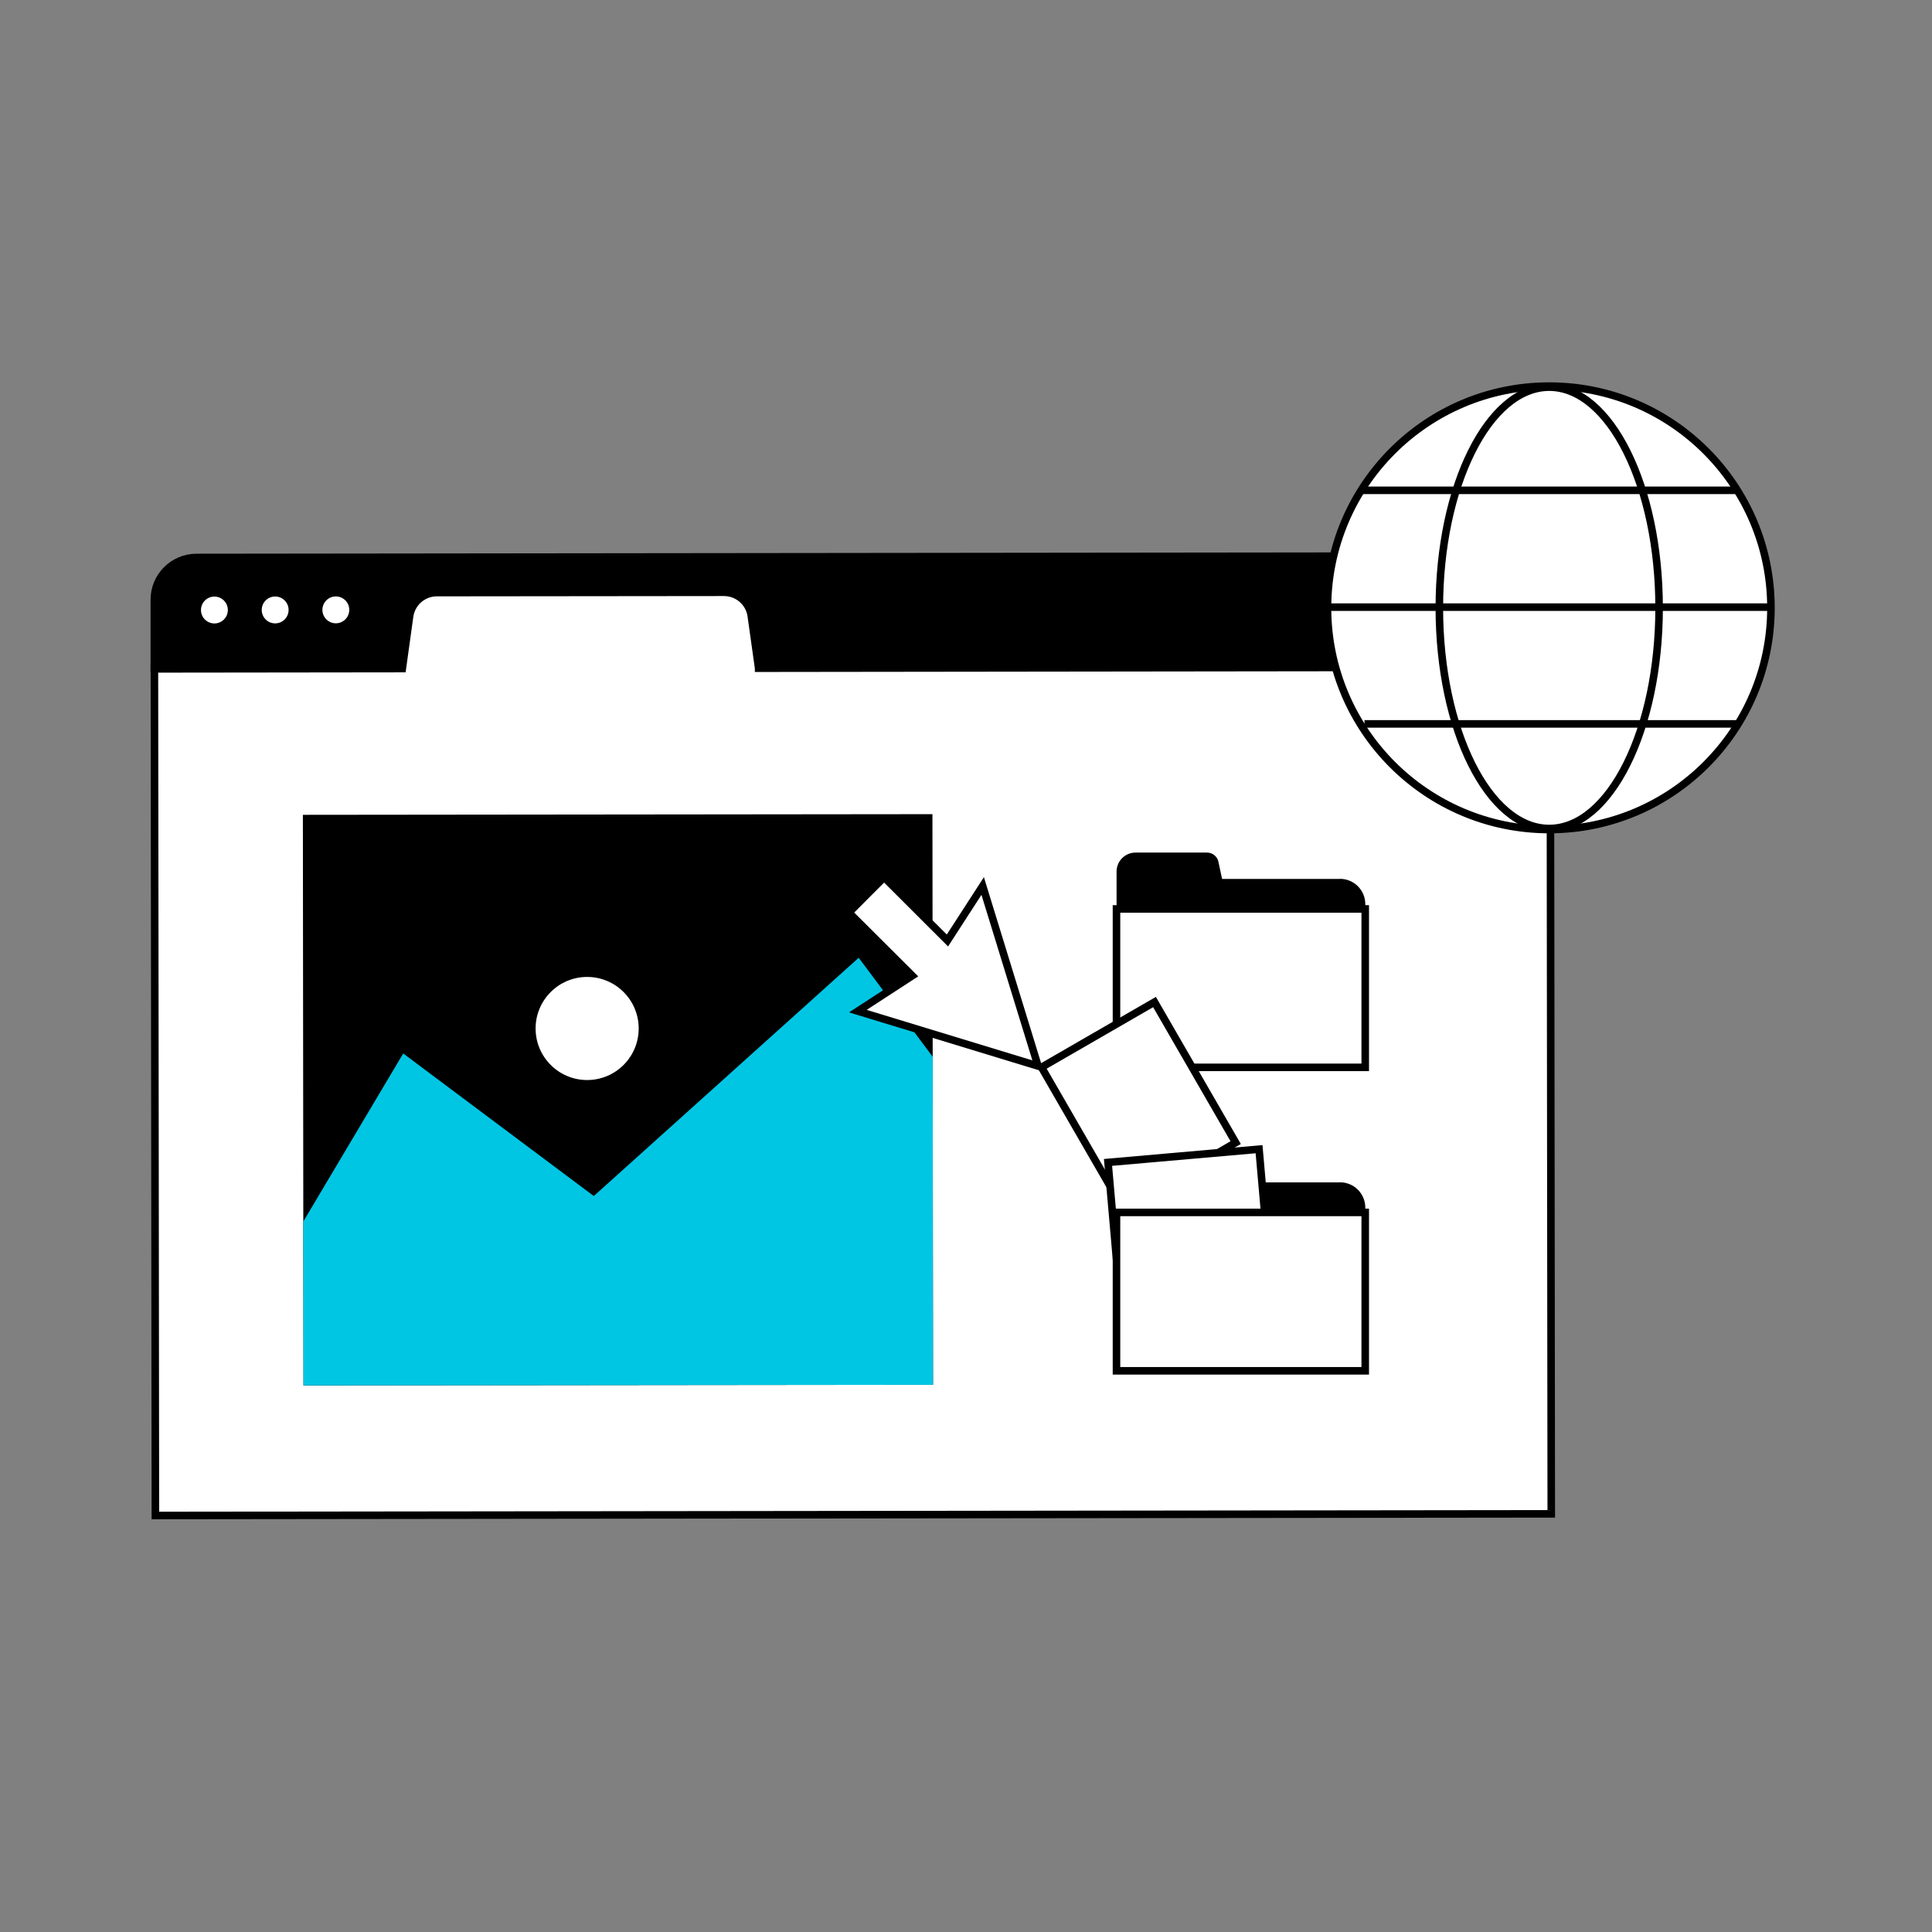 <?xml version="1.0" encoding="UTF-8"?>
<svg id="Layer_1" data-name="Layer 1" xmlns="http://www.w3.org/2000/svg" xmlns:xlink="http://www.w3.org/1999/xlink" viewBox="0 0 256 256">
  <rect x="0" y="0" width="256" height="256" fill="#808080" stroke="none"/>
  <defs>
    <style>
      .cls-1, .cls-2 {
        fill: none;
      }

      .cls-3 {
        clip-path: url(#clippath);
      }

      .cls-4, .cls-5, .cls-2 {
        stroke: #000;
        stroke-miterlimit: 10;
      }

      .cls-6 {
        fill: #00c6e4;
      }

      .cls-7, .cls-5 {
        fill: #fff;
      }
    </style>
    <clipPath id="clippath">
      <rect class="cls-1" x="40.18" y="107.92" width="83.42" height="75.61" transform="translate(-.16 .09) rotate(-.06)"/>
    </clipPath>
  </defs>
  <g>
    <path class="cls-4" d="m199.8,73.67l-173.76.2c-3.09,0-5.6,2.51-5.59,5.61v9.13s184.97-.22,184.97-.22v-9.13c-.01-3.09-2.52-5.6-5.62-5.59Z"/>
    <path class="cls-5" d="m100.52,88.53l-.97-6.91c-.25-1.8-1.8-3.14-3.62-3.14l-38.05.04c-1.82,0-3.36,1.35-3.61,3.15l-.96,6.92-32.85.04.13,112.18,184.96-.22-.13-112.18-104.9.13Z"/>
    <circle class="cls-5" cx="28.41" cy="80.83" r="2.28"/>
    <circle class="cls-5" cx="36.46" cy="80.82" r="2.28"/>
    <circle class="cls-5" cx="44.5" cy="80.81" r="2.28"/>
  </g>
  <rect class="cls-7" x="113.63" y="184.95" width=".45" height="6.24" transform="translate(-.21 .13) rotate(-.06)"/>
  <g class="cls-3">
    <rect x="1.81" y="100.59" width="168.39" height="90.25" transform="translate(-.16 .1) rotate(-.06)"/>
    <polygon class="cls-6" points="25.55 186.47 53.43 139.59 78.68 158.48 113.78 126.91 156.19 183.62 25.55 186.47"/>
    <circle class="cls-7" cx="77.8" cy="136.28" r="6.83"/>
  </g>
  <g>
    <circle class="cls-5" cx="205.28" cy="80.54" r="29.38"/>
    <line class="cls-2" x1="176.19" y1="80.45" x2="234.72" y2="80.45"/>
    <line class="cls-2" x1="180.8" y1="95.92" x2="230.11" y2="95.92"/>
    <ellipse class="cls-2" cx="205.28" cy="80.54" rx="14.56" ry="29.24"/>
    <line class="cls-2" x1="180.33" y1="64.97" x2="230.23" y2="64.97"/>
  </g>
  <path d="m177.55,116.46h-15.62l-.48-2.26c-.15-.72-.78-1.23-1.52-1.23h-9.46c-1.39,0-2.52,1.13-2.52,2.52v4.3h0s0,.02,0,.02v18.25c0,1.86,1.5,3.36,3.36,3.36h26.24c1.86,0,3.36-1.5,3.36-3.36v-18.25c0-1.86-1.5-3.36-3.36-3.36Z"/>
  <path d="m177.55,156.67h-15.62l-.48-2.26c-.15-.72-.78-1.23-1.52-1.23h-9.46c-1.39,0-2.52,1.13-2.52,2.52v4.3h0s0,.02,0,.02v18.25c0,1.86,1.5,3.36,3.36,3.36h26.24c1.86,0,3.36-1.5,3.36-3.36v-18.25c0-1.86-1.5-3.36-3.36-3.36Z"/>
  <rect class="cls-5" x="147.94" y="120.44" width="32.96" height="20.99"/>
  <rect class="cls-5" x="142.22" y="135.66" width="17.29" height="21.51" transform="translate(354.73 197.78) rotate(150)"/>
  <rect class="cls-5" x="147.85" y="153.11" width="20.09" height="25" transform="translate(329.67 316.79) rotate(174.99)"/>
  <rect class="cls-5" x="147.94" y="160.65" width="32.96" height="20.99"/>
  <polygon class="cls-5" points="137.55 141.26 113.67 133.98 120.88 129.29 112.48 120.92 114.81 118.58 114.82 118.57 117.15 116.24 125.54 124.62 130.21 117.4 137.55 141.26"/>
</svg>
